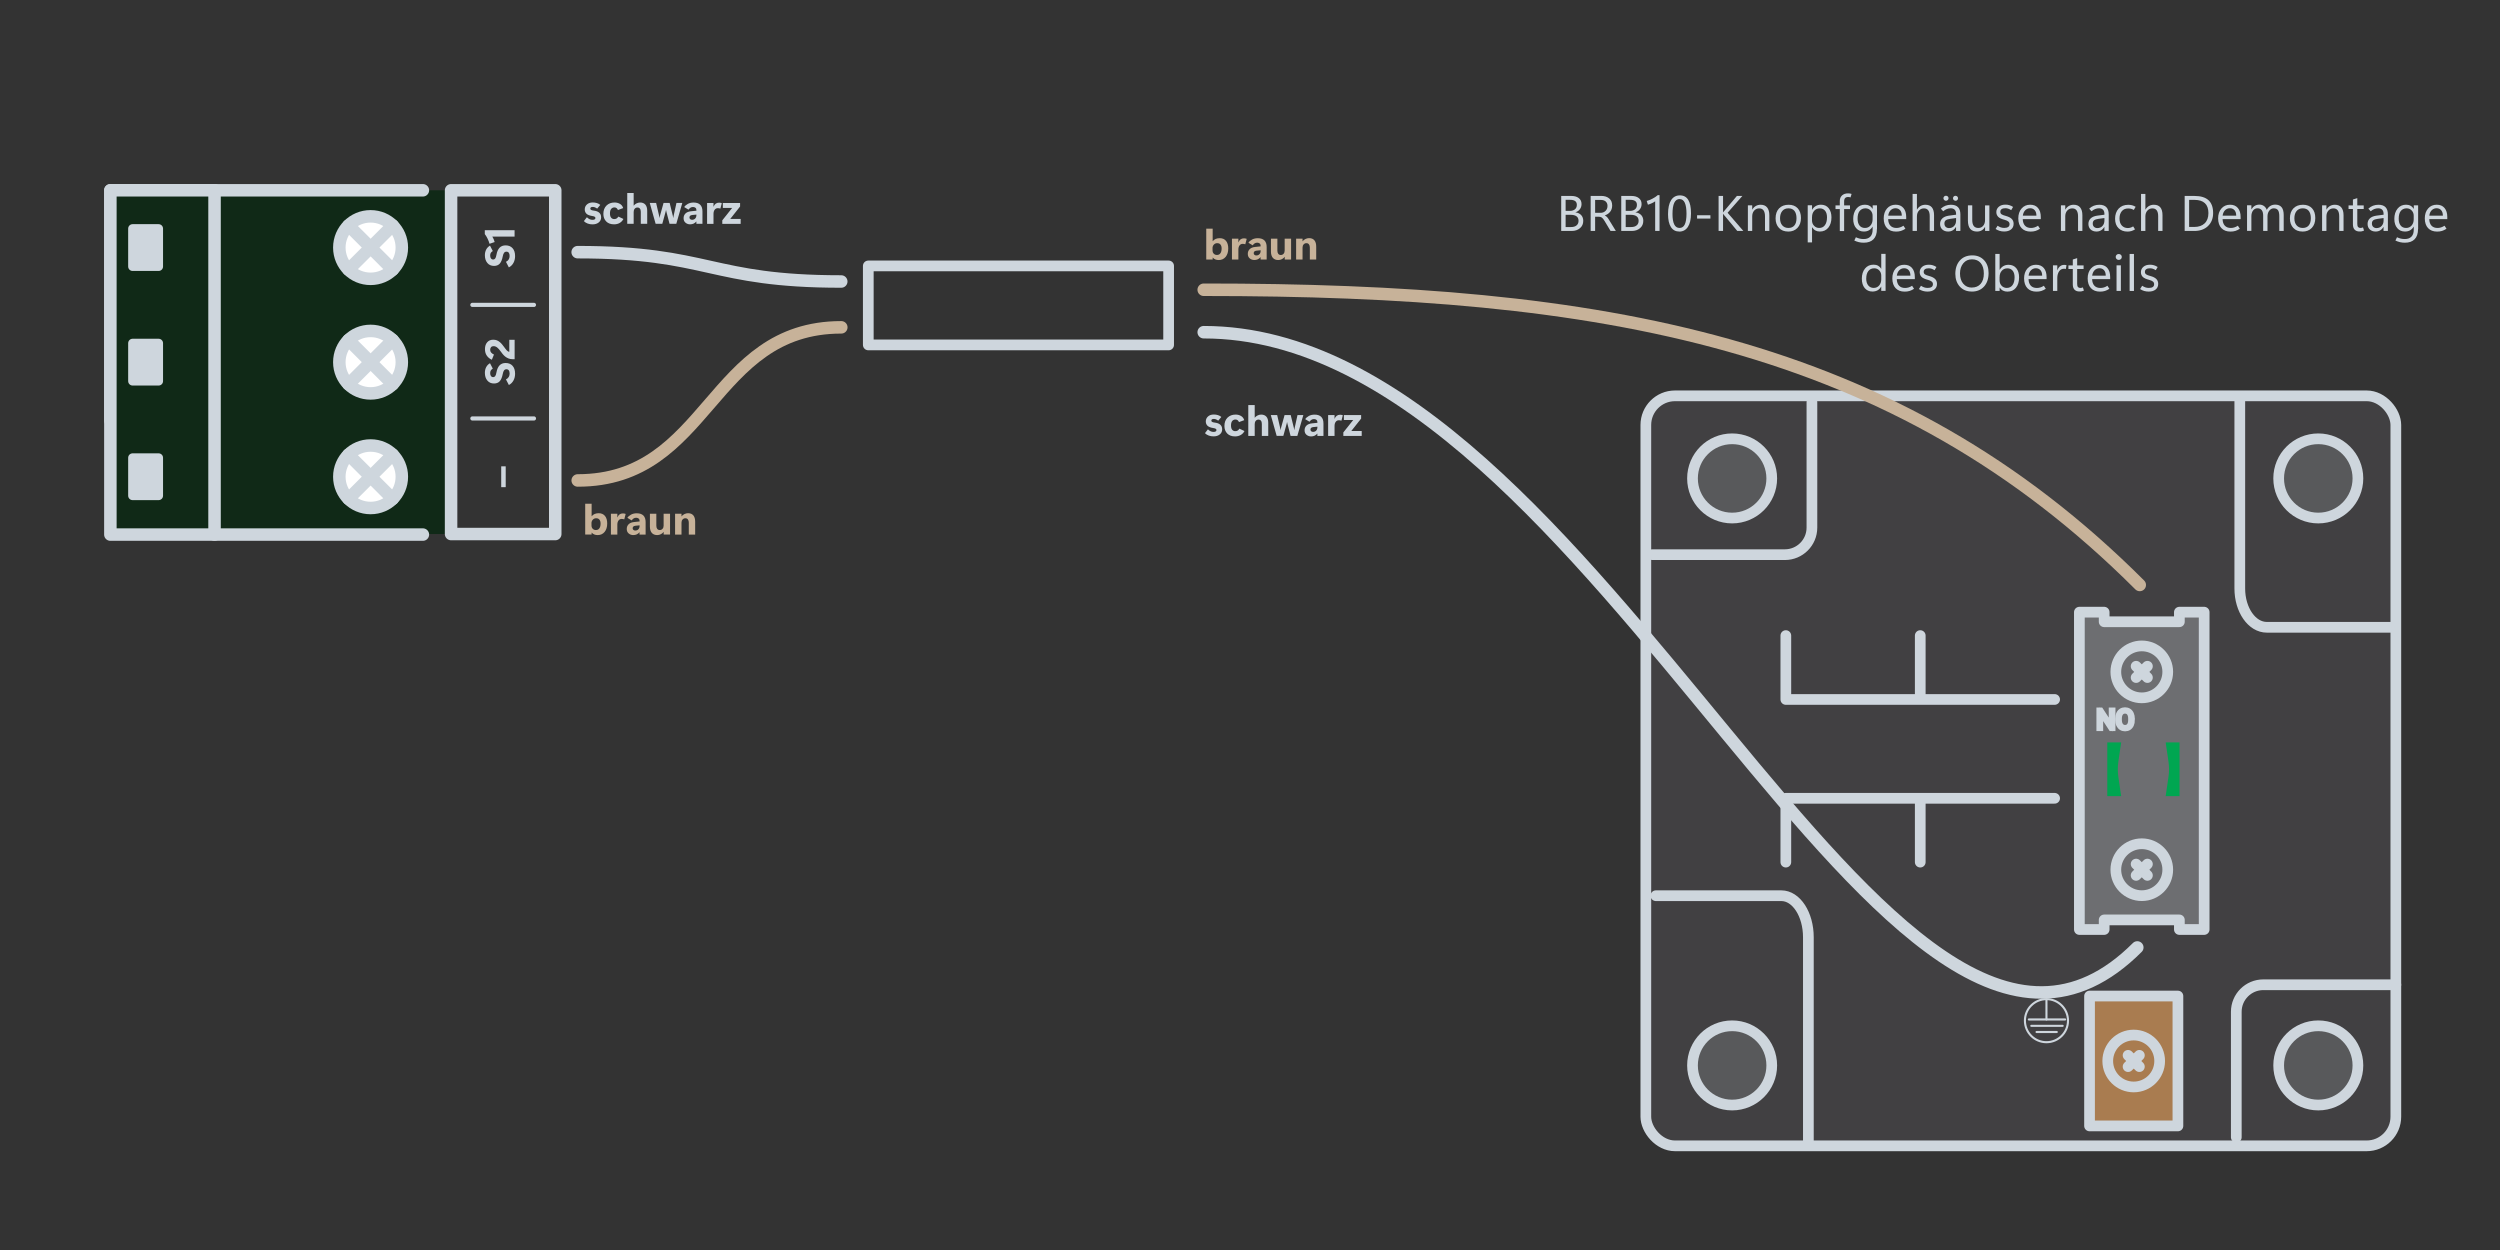 <?xml version="1.0" encoding="UTF-8"?><svg xmlns="http://www.w3.org/2000/svg" viewBox="0 0 600 300"><rect x="0" y="0" width="600" height="300" fill="#333333" stroke="none"/><g id="a"><rect x="208.39" y="63.82" width="72.08" height="18.96" fill="none" stroke="#ced6dd" stroke-linecap="round" stroke-linejoin="round" stroke-width="2.57"/><path d="M138.64,60.52c31.63,0,31.63,7.04,63.26,7.04" fill="none" stroke="#ced6dd" stroke-linecap="round" stroke-linejoin="round" stroke-width="3"/><path d="M201.91,78.56c-31.63,0-31.63,36.75-63.26,36.75" fill="none" stroke="#c7b299" stroke-linecap="round" stroke-linejoin="round" stroke-width="3"/><rect x="395" y="95" width="180" height="180" rx="7" ry="7" fill="#414042" stroke="#ced6dd" stroke-linecap="round" stroke-linejoin="round" stroke-width="2.57"/><circle cx="556.39" cy="114.82" r="9.51" fill="#58595b" stroke="#ced6dd" stroke-linecap="round" stroke-linejoin="round" stroke-width="2.57"/><circle cx="415.71" cy="114.82" r="9.51" fill="#58595b" stroke="#ced6dd" stroke-linecap="round" stroke-linejoin="round" stroke-width="2.57"/><circle cx="556.39" cy="255.7" r="9.51" fill="#58595b" stroke="#ced6dd" stroke-linecap="round" stroke-linejoin="round" stroke-width="2.57"/><circle cx="415.71" cy="255.7" r="9.51" fill="#58595b" stroke="#ced6dd" stroke-linecap="round" stroke-linejoin="round" stroke-width="2.57"/><polygon points="529 146.92 529 223.08 523.05 223.08 523.05 220.78 505 220.78 505 223.08 499.05 223.08 499.05 146.92 505 146.92 505 149.22 523.05 149.22 523.05 146.92 529 146.92" fill="#6d6e71" stroke="#ced6dd" stroke-linecap="round" stroke-linejoin="round" stroke-width="2.57"/><path d="M507.21,174.95h-.62l-2.33-3.57v3.57h-.62v-4.64h.62l2.34,3.59v-3.59h.61v4.64Z" fill="#231f20" stroke="#ced6dd" stroke-miterlimit="10"/><path d="M511.87,172.78c0,.45-.08.85-.23,1.19-.15.34-.37.6-.65.78-.28.18-.61.27-.98.27s-.69-.09-.97-.27c-.28-.18-.5-.44-.66-.77-.16-.33-.24-.72-.24-1.16v-.33c0-.45.08-.84.23-1.18s.37-.6.66-.79c.28-.18.61-.27.97-.27s.7.09.98.27.5.44.65.78c.15.34.23.74.23,1.19v.29ZM511.26,172.48c0-.55-.11-.97-.33-1.27s-.53-.44-.93-.44-.69.15-.91.44c-.22.29-.34.7-.34,1.22v.34c0,.53.11.95.34,1.26.22.3.53.46.92.46s.7-.14.92-.43c.22-.29.33-.7.33-1.24v-.34Z" fill="#231f20" stroke="#ced6dd" stroke-miterlimit="10"/><circle cx="514.03" cy="161.25" r="6.23" fill="none" stroke="#ced6dd" stroke-linecap="round" stroke-linejoin="round" stroke-width="2.57"/><line x1="512.67" y1="159.9" x2="515.38" y2="162.61" fill="none" stroke="#ced6dd" stroke-linecap="round" stroke-linejoin="round" stroke-width="2.57"/><line x1="515.38" y1="159.9" x2="512.67" y2="162.61" fill="none" stroke="#ced6dd" stroke-linecap="round" stroke-linejoin="round" stroke-width="2.57"/><circle cx="514.03" cy="208.73" r="6.23" fill="none" stroke="#ced6dd" stroke-linecap="round" stroke-linejoin="round" stroke-width="2.57"/><line x1="512.67" y1="207.38" x2="515.38" y2="210.09" fill="none" stroke="#ced6dd" stroke-linecap="round" stroke-linejoin="round" stroke-width="2.57"/><line x1="515.38" y1="207.38" x2="512.67" y2="210.09" fill="none" stroke="#ced6dd" stroke-linecap="round" stroke-linejoin="round" stroke-width="2.57"/><path d="M509.08,191.07h-3.33v-12.9h3.33l-.68,4.66c-.17,1.19-.17,2.4,0,3.59l.68,4.66Z" fill="#00a651" stroke-width="0"/><path d="M519.76,178.17h3.33v12.9h-3.33l.68-4.66c.17-1.19.17-2.4,0-3.59l-.68-4.66Z" fill="#00a651" stroke-width="0"/><polyline points="493.11 167.87 428.6 167.87 428.6 152.54" fill="none" stroke="#ced6dd" stroke-linecap="round" stroke-linejoin="round" stroke-width="2.57"/><line x1="460.86" y1="167.49" x2="460.86" y2="152.54" fill="none" stroke="#ced6dd" stroke-linecap="round" stroke-linejoin="round" stroke-width="2.57"/><polyline points="493.11 191.59 428.6 191.59 428.6 206.91" fill="none" stroke="#ced6dd" stroke-linecap="round" stroke-linejoin="round" stroke-width="2.57"/><line x1="460.86" y1="191.97" x2="460.86" y2="206.91" fill="none" stroke="#ced6dd" stroke-linecap="round" stroke-linejoin="round" stroke-width="2.57"/><rect x="501.49" y="239.05" width="21.21" height="31.17" fill="#a97c50" stroke="#ced6dd" stroke-linecap="round" stroke-linejoin="round" stroke-width="2.57"/><circle cx="512.09" cy="254.64" r="6.23" fill="rgba(65,64,66,0)" stroke="#ced6dd" stroke-linecap="round" stroke-linejoin="round" stroke-width="2.57"/><line x1="510.74" y1="253.28" x2="513.45" y2="255.99" fill="#414042" stroke="#ced6dd" stroke-linecap="round" stroke-linejoin="round" stroke-width="2.57"/><line x1="513.45" y1="253.28" x2="510.74" y2="255.99" fill="#414042" stroke="#ced6dd" stroke-linecap="round" stroke-linejoin="round" stroke-width="2.57"/><line x1="491.15" y1="240.02" x2="491.15" y2="244.67" fill="none" stroke="#ced6dd" stroke-linecap="round" stroke-miterlimit="10" stroke-width=".5"/><line x1="486.92" y1="244.67" x2="495.63" y2="244.67" fill="none" stroke="#ced6dd" stroke-linecap="round" stroke-miterlimit="10" stroke-width=".5"/><line x1="487.51" y1="246.2" x2="495.04" y2="246.2" fill="none" stroke="#ced6dd" stroke-linecap="round" stroke-miterlimit="10" stroke-width=".5"/><line x1="488.77" y1="247.68" x2="493.63" y2="247.68" fill="none" stroke="#ced6dd" stroke-linecap="round" stroke-miterlimit="10" stroke-width=".5"/><circle cx="491.15" cy="244.96" r="5.17" fill="none" stroke="#ced6dd" stroke-miterlimit="10" stroke-width=".5"/><path d="M434.86,96.52v30.11c0,3.59-2.91,6.49-6.49,6.49h-31.8" fill="none" stroke="#ced6dd" stroke-linecap="round" stroke-linejoin="round" stroke-width="2.57"/><path d="M536.71,272.94v-30.11c0-3.59,2.91-6.49,6.49-6.49h31.8" fill="none" stroke="#ced6dd" stroke-linecap="round" stroke-linejoin="round" stroke-width="2.57"/><path d="M574.15,150.55h-30.11c-3.59,0-6.49-4.17-6.49-9.31v-45.57" fill="none" stroke="#ced6dd" stroke-linecap="round" stroke-linejoin="round" stroke-width="2.57"/><path d="M397.41,214.97h30.11c3.59,0,6.49,4.47,6.49,9.98v48.84" fill="none" stroke="#ced6dd" stroke-linecap="round" stroke-linejoin="round" stroke-width="2.57"/><path d="M288.89,79.73c95.24,0,164.33,207.39,224.06,147.66" fill="none" stroke="#ced6dd" stroke-linecap="round" stroke-linejoin="round" stroke-width="3"/><path d="M288.89,69.54c95.24,0,165.76,11.96,224.65,70.85" fill="none" stroke="#c7b299" stroke-linecap="round" stroke-linejoin="round" stroke-width="3"/><polyline points="108.26 128.17 63.04 128.17 63.04 45.67 108.26 45.67" fill="#102917" stroke-width="0"/><path d="M122.12,64.17l-.69-1.33c.3-.15.53-.35.67-.59.14-.24.21-.51.21-.8,0-.35-.07-.62-.2-.79-.13-.17-.32-.26-.56-.26s-.44.09-.58.28c-.14.19-.25.48-.32.89-.15.78-.39,1.34-.72,1.71-.33.36-.79.54-1.37.54-.66,0-1.2-.23-1.59-.7-.4-.47-.6-1.09-.6-1.86,0-.52.11-.98.32-1.38.21-.39.51-.7.91-.93l.67,1.3c-.22.13-.38.28-.48.44-.1.17-.15.38-.15.64,0,.31.07.54.2.71.13.17.3.25.5.25s.37-.08.5-.24c.13-.16.23-.47.31-.91.13-.74.38-1.3.74-1.68.36-.38.85-.57,1.46-.57.7,0,1.25.22,1.66.67.41.45.61,1.08.61,1.91,0,.6-.13,1.14-.39,1.62-.26.48-.63.84-1.1,1.08Z" fill="#ced6dd" stroke-width="0"/><path d="M123.5,55.25v1.54h-5.34c.12.18.22.38.31.59.08.22.17.45.25.71l-1.23.42c-.13-.45-.29-.87-.49-1.27-.2-.4-.41-.75-.65-1.06v-.93h7.16Z" fill="#ced6dd" stroke-width="0"/><path d="M122.12,92.39l-.69-1.33c.3-.15.53-.35.67-.59.14-.24.21-.51.21-.8,0-.36-.07-.62-.2-.79-.13-.17-.32-.26-.56-.26s-.44.09-.58.28c-.14.19-.25.48-.32.89-.15.77-.39,1.34-.72,1.71-.33.36-.79.54-1.37.54-.66,0-1.2-.23-1.59-.7-.4-.47-.6-1.09-.6-1.86,0-.52.11-.98.32-1.38.21-.39.51-.7.91-.93l.67,1.3c-.22.13-.38.28-.48.45-.1.17-.15.38-.15.64,0,.31.07.54.2.71.13.16.3.25.5.25s.37-.08.5-.24c.13-.16.23-.47.31-.91.13-.74.38-1.3.74-1.68.36-.38.85-.57,1.46-.57.7,0,1.25.22,1.66.67.41.45.61,1.08.61,1.91,0,.6-.13,1.14-.39,1.62-.26.48-.63.84-1.1,1.08Z" fill="#ced6dd" stroke-width="0"/><path d="M123.5,86.2h-.53c-.36,0-.68-.06-.96-.18-.28-.12-.54-.27-.77-.45-.22-.18-.42-.38-.6-.6-.17-.22-.33-.42-.47-.62-.15-.21-.29-.38-.42-.54-.13-.15-.27-.28-.4-.39-.13-.11-.27-.19-.41-.25-.14-.06-.31-.09-.5-.09-.25,0-.45.08-.59.24-.14.16-.21.38-.21.65,0,.25.08.46.24.65.16.19.39.35.67.48l-.51,1.24c-.51-.23-.92-.56-1.21-.99-.3-.43-.44-.95-.44-1.57,0-.69.18-1.23.54-1.64.36-.41.84-.61,1.45-.61.32,0,.61.05.86.15.25.1.48.23.68.4.21.16.4.35.57.56.18.21.35.43.51.66.11.15.22.29.32.43s.21.26.31.37c.11.11.21.19.31.25.1.05.2.08.29.08v-2.88h1.28v4.66Z" fill="#ced6dd" stroke-width="0"/><path d="M121.37,111.92v5h-1.08v-5h1.08Z" fill="#ced6dd" stroke-width="0"/><rect x="108.26" y="45.67" width="25" height="82.5" fill="none" stroke="#ced6dd" stroke-linecap="round" stroke-linejoin="round" stroke-width="3"/><polyline points="51.49 100.93 26.49 100.93 26.49 45.67 51.49 45.67" fill="#102917" stroke="#ced6dd" stroke-linecap="round" stroke-linejoin="round" stroke-width="3"/><polyline points="51.49 128.3 26.49 128.3 26.49 45.67 51.49 45.67" fill="#102917" stroke="#ced6dd" stroke-linecap="round" stroke-linejoin="round" stroke-width="3"/><line x1="113.37" y1="100.43" x2="128.15" y2="100.43" fill="none" stroke="#ced6dd" stroke-linecap="round" stroke-linejoin="round"/><line x1="113.37" y1="128.17" x2="128.15" y2="128.17" fill="none" stroke="#ced6dd" stroke-linecap="round" stroke-linejoin="round"/><line x1="113.37" y1="73.17" x2="128.15" y2="73.17" fill="none" stroke="#ced6dd" stroke-linecap="round" stroke-linejoin="round"/><rect x="31.82" y="54.86" width="6.25" height="9.11" fill="#ced6dd" stroke="#ced6dd" stroke-linecap="round" stroke-linejoin="round" stroke-width="2.12"/><rect x="31.82" y="82.36" width="6.25" height="9.11" fill="#ced6dd" stroke="#ced6dd" stroke-linecap="round" stroke-linejoin="round" stroke-width="2.12"/><rect x="31.82" y="109.86" width="6.25" height="9.11" fill="#ced6dd" stroke="#ced6dd" stroke-linecap="round" stroke-linejoin="round" stroke-width="2.12"/><polyline points="101.49 128.3 51.49 128.3 51.49 45.67 101.49 45.67" fill="#102917" stroke="#ced6dd" stroke-linecap="round" stroke-linejoin="round" stroke-width="3"/><circle cx="88.94" cy="59.42" r="7.5" fill="#fff" stroke="#ced6dd" stroke-linecap="round" stroke-linejoin="round" stroke-width="3"/><line x1="94.25" y1="54.11" x2="83.64" y2="64.72" fill="#fff" stroke="#ced6dd" stroke-linecap="round" stroke-linejoin="round" stroke-width="3"/><line x1="83.64" y1="54.11" x2="94.25" y2="64.72" fill="#fff" stroke="#ced6dd" stroke-linecap="round" stroke-linejoin="round" stroke-width="3"/><circle cx="88.94" cy="86.92" r="7.5" fill="#fff" stroke="#ced6dd" stroke-linecap="round" stroke-linejoin="round" stroke-width="3"/><line x1="94.25" y1="81.61" x2="83.64" y2="92.22" fill="#fff" stroke="#ced6dd" stroke-linecap="round" stroke-linejoin="round" stroke-width="3"/><line x1="83.64" y1="81.61" x2="94.25" y2="92.22" fill="#fff" stroke="#ced6dd" stroke-linecap="round" stroke-linejoin="round" stroke-width="3"/><circle cx="88.94" cy="114.42" r="7.5" fill="#fff" stroke="#ced6dd" stroke-linecap="round" stroke-linejoin="round" stroke-width="3"/><line x1="94.25" y1="109.11" x2="83.64" y2="119.72" fill="#fff" stroke="#ced6dd" stroke-linecap="round" stroke-linejoin="round" stroke-width="3"/><line x1="83.64" y1="109.11" x2="94.25" y2="119.72" fill="#fff" stroke="#ced6dd" stroke-linecap="round" stroke-linejoin="round" stroke-width="3"/></g><g id="b"><path d="M374.69,55.43v-8.4h2.46c.75,0,1.33.17,1.77.52s.65.82.65,1.42c0,.47-.13.88-.39,1.23s-.61.6-1.07.75v.02c.57.07,1.02.28,1.36.64s.51.83.51,1.4c0,.72-.26,1.31-.78,1.75s-1.18.67-1.98.67h-2.52ZM375.75,47.96v2.65h1c.52,0,.94-.13,1.24-.38s.45-.61.45-1.06c0-.41-.13-.71-.4-.91s-.66-.3-1.19-.3h-1.1ZM375.75,51.55v2.94h1.31c.57,0,1-.13,1.32-.4s.47-.63.47-1.1-.16-.84-.49-1.08-.82-.36-1.47-.36h-1.12Z" fill="#ced6dd" stroke-width="0"/><path d="M387.8,55.43h-1.27l-1.41-2.36c-.26-.43-.48-.72-.67-.85s-.42-.2-.69-.2h-.93v3.4h-1.07v-8.4h2.55c.76,0,1.38.19,1.87.58s.74.96.74,1.72c0,.59-.16,1.09-.47,1.49s-.74.7-1.28.88v.02c.18.1.35.22.49.36s.29.33.43.57l1.71,2.78ZM382.83,47.97v3.11h1.29c.48,0,.88-.15,1.2-.46s.48-.71.48-1.2c0-.44-.14-.79-.42-1.05s-.69-.39-1.23-.39h-1.31Z" fill="#ced6dd" stroke-width="0"/><path d="M389.1,55.43v-8.4h2.46c.75,0,1.33.17,1.77.52s.65.82.65,1.42c0,.47-.13.88-.39,1.23s-.61.6-1.07.75v.02c.57.07,1.02.28,1.36.64s.51.83.51,1.4c0,.72-.26,1.31-.78,1.75s-1.18.67-1.98.67h-2.52ZM390.17,47.96v2.65h1c.52,0,.94-.13,1.24-.38s.45-.61.45-1.06c0-.41-.13-.71-.4-.91s-.66-.3-1.19-.3h-1.1ZM390.17,51.55v2.94h1.31c.57,0,1-.13,1.32-.4s.47-.63.47-1.1-.16-.84-.49-1.08-.82-.36-1.47-.36h-1.12Z" fill="#ced6dd" stroke-width="0"/><path d="M398.28,55.43h-1.04v-7.12c-.15.13-.41.28-.77.45s-.68.29-.97.37l-.29-.9c.46-.12.94-.31,1.44-.58s.9-.53,1.2-.81h.44v8.59Z" fill="#ced6dd" stroke-width="0"/><path d="M403.01,55.57c-.86,0-1.53-.36-1.99-1.08s-.69-1.75-.69-3.09c0-1.46.24-2.58.73-3.35s1.19-1.16,2.11-1.16,1.57.36,2.01,1.08.66,1.79.66,3.23-.25,2.5-.74,3.25-1.19,1.13-2.08,1.13ZM403.13,47.76c-.58,0-1.01.3-1.3.9s-.43,1.5-.43,2.7c0,1.11.14,1.95.42,2.51s.71.84,1.27.84.99-.28,1.26-.85.41-1.42.41-2.56-.14-2.06-.41-2.64-.68-.88-1.23-.88Z" fill="#ced6dd" stroke-width="0"/><path d="M407.3,52.46v-.8h3.2v.8h-3.2Z" fill="#ced6dd" stroke-width="0"/><path d="M418.41,55.43h-1.46l-3.18-3.82c-.05-.07-.1-.13-.14-.18s-.07-.09-.08-.13h-.02v4.13h-1.07v-8.4h1.07v3.94h.02s.06-.09.1-.14.08-.11.13-.16l3.07-3.64h1.31l-3.54,4.03,3.79,4.38Z" fill="#ced6dd" stroke-width="0"/><path d="M424.64,55.43h-1.04v-3.5c0-.64-.12-1.12-.35-1.44s-.58-.48-1.05-.48-.88.18-1.2.54-.47.82-.47,1.37v3.51h-1.04v-6.15h1.04v1.02h.02c.23-.39.51-.68.85-.87s.72-.29,1.17-.29c.67,0,1.19.22,1.54.65s.53,1.06.53,1.88v3.76Z" fill="#ced6dd" stroke-width="0"/><path d="M429.15,55.57c-.92,0-1.65-.29-2.19-.86s-.82-1.34-.82-2.29c0-1.03.28-1.83.84-2.41s1.33-.87,2.3-.87c.92,0,1.64.28,2.17.85s.78,1.35.78,2.34-.28,1.78-.84,2.37-1.31.88-2.24.88ZM429.22,54.71c.62,0,1.1-.2,1.44-.61s.5-.99.5-1.74-.17-1.34-.5-1.75-.81-.61-1.44-.61-1.11.21-1.47.64-.54,1.01-.54,1.75.18,1.29.54,1.7.85.62,1.47.62Z" fill="#ced6dd" stroke-width="0"/><path d="M434.91,54.54h-.02v3.64h-1.04v-8.91h1.04v1.07h.02c.24-.41.54-.71.9-.91s.76-.3,1.22-.3c.79,0,1.41.28,1.85.83s.67,1.29.67,2.21c0,1.03-.25,1.85-.75,2.47s-1.18.93-2.05.93c-.4,0-.75-.09-1.06-.26s-.57-.43-.78-.77ZM434.88,52.07v.82c0,.51.16.94.49,1.29s.74.53,1.24.53c.58,0,1.04-.22,1.37-.67s.5-1.07.5-1.88c0-.68-.15-1.2-.46-1.58s-.73-.57-1.26-.57c-.57,0-1.02.2-1.36.59s-.51.89-.51,1.48Z" fill="#ced6dd" stroke-width="0"/><path d="M444.13,47.38c-.11-.04-.21-.07-.3-.08s-.18-.02-.28-.02c-.32,0-.57.09-.72.26s-.24.42-.24.76v1h1.41v.87h-1.41v5.28h-1.04v-5.28h-1.03v-.87h1.03v-1.05c0-.57.18-1.02.54-1.35s.84-.49,1.46-.49c.16,0,.3.01.43.03s.26.06.4.1l-.25.84Z" fill="#ced6dd" stroke-width="0"/><path d="M450.46,54.98c0,1.08-.28,1.9-.83,2.45s-1.33.82-2.32.82c-.43,0-.82-.04-1.18-.13s-.73-.21-1.1-.39l.38-.79c.32.15.63.26.93.33s.62.1.97.1c.66,0,1.18-.19,1.56-.57s.56-.94.56-1.69v-.71h-.02c-.23.39-.52.68-.87.88s-.76.29-1.22.29c-.77,0-1.38-.27-1.85-.82s-.7-1.28-.7-2.21c0-1.01.26-1.83.77-2.46s1.19-.95,2.04-.95c.41,0,.77.08,1.08.25s.56.41.76.74h.02v-.84h1.04v5.7ZM449.42,52.64v-.88c0-.48-.16-.9-.48-1.24s-.73-.52-1.21-.52c-.59,0-1.06.21-1.4.62s-.51,1.03-.51,1.86c0,.71.16,1.26.47,1.65s.75.58,1.3.58.98-.19,1.32-.58.51-.88.51-1.48Z" fill="#ced6dd" stroke-width="0"/><path d="M457.48,52.59h-4.32c.02.68.2,1.2.54,1.57s.83.55,1.45.55c.27,0,.55-.04.83-.13s.57-.22.85-.41l.47.73c-.36.23-.71.41-1.07.52s-.75.16-1.18.16c-.93,0-1.65-.28-2.17-.83s-.78-1.33-.79-2.32c0-.99.26-1.78.79-2.39s1.22-.91,2.06-.91,1.43.26,1.88.78.67,1.25.67,2.18v.5ZM456.43,51.77c0-.57-.14-1.01-.41-1.32s-.64-.47-1.1-.47-.85.16-1.17.48-.51.76-.58,1.3h3.26Z" fill="#ced6dd" stroke-width="0"/><path d="M464.17,55.43h-1.04v-3.54c0-.63-.12-1.1-.35-1.41s-.58-.47-1.05-.47-.86.18-1.19.54-.48.83-.48,1.4v3.48h-1.04v-8.88h1.04v3.75h.02c.23-.39.52-.68.86-.87s.72-.29,1.15-.29c.7,0,1.22.21,1.56.63s.52,1.04.52,1.88v3.79Z" fill="#ced6dd" stroke-width="0"/><path d="M470.49,55.43h-1.04v-.97h-.02c-.21.37-.47.64-.79.83s-.68.28-1.09.28c-.58,0-1.04-.17-1.4-.5s-.53-.78-.53-1.33.18-.97.54-1.32.88-.56,1.55-.66l1.75-.23v-.14c0-.5-.12-.85-.35-1.07s-.55-.33-.95-.33c-.32,0-.62.06-.93.18s-.59.3-.86.54l-.57-.63c.35-.32.72-.56,1.12-.71s.83-.23,1.3-.23c.75,0,1.32.19,1.7.58s.57.97.57,1.74v3.97ZM467.04,48.18c-.18,0-.32-.06-.44-.18s-.18-.26-.18-.42c0-.17.06-.31.18-.43s.26-.17.43-.17.32.06.44.17.18.25.18.42-.06.31-.18.43-.26.18-.42.18ZM469.46,52.92v-.59l-1.46.2c-.45.06-.79.18-1.01.34s-.33.42-.33.77.1.62.31.81.47.29.78.29c.52,0,.93-.17,1.24-.51s.47-.78.47-1.3ZM469.33,48.18c-.17,0-.31-.06-.43-.17s-.18-.26-.18-.43.06-.31.17-.42.26-.17.42-.17.32.06.44.17.18.25.18.42-.06.31-.17.43-.26.18-.43.18Z" fill="#ced6dd" stroke-width="0"/><path d="M477.46,55.43h-1.04v-.98h-.02c-.21.38-.47.66-.79.84s-.69.28-1.12.28c-.73,0-1.28-.22-1.64-.65s-.55-1.09-.55-1.97v-3.67h1.04v3.52c0,.64.12,1.11.36,1.43s.61.48,1.1.48.86-.17,1.16-.52.45-.8.45-1.37v-3.53h1.04v6.15Z" fill="#ced6dd" stroke-width="0"/><path d="M478.93,54.97l.49-.79c.26.17.51.3.77.39s.53.13.84.13c.41,0,.72-.08.94-.23s.32-.38.32-.68c0-.25-.09-.46-.28-.62s-.49-.3-.89-.41c-.76-.19-1.29-.44-1.57-.74s-.43-.67-.43-1.12c0-.52.2-.94.59-1.28s.93-.51,1.61-.51c.33,0,.64.04.93.13s.59.22.89.42l-.45.77c-.27-.17-.52-.29-.74-.36s-.44-.1-.67-.1c-.39,0-.68.07-.89.22s-.31.35-.31.63.1.47.3.61.54.27,1.01.39c.63.17,1.1.4,1.41.7s.47.7.47,1.19c0,.57-.2,1.02-.61,1.35s-.96.5-1.67.5c-.38,0-.75-.05-1.09-.16s-.67-.25-.96-.45Z" fill="#ced6dd" stroke-width="0"/><path d="M489.78,52.59h-4.32c.02.68.2,1.2.54,1.57s.83.55,1.45.55c.27,0,.55-.04.83-.13s.57-.22.85-.41l.47.73c-.36.23-.71.41-1.07.52s-.75.16-1.18.16c-.93,0-1.65-.28-2.17-.83s-.78-1.33-.79-2.32c0-.99.26-1.78.79-2.39s1.22-.91,2.06-.91,1.43.26,1.88.78.67,1.25.67,2.18v.5ZM488.74,51.77c0-.57-.14-1.01-.41-1.32s-.64-.47-1.1-.47-.85.16-1.17.48-.51.76-.58,1.3h3.26Z" fill="#ced6dd" stroke-width="0"/><path d="M499.77,55.43h-1.04v-3.5c0-.64-.12-1.12-.35-1.44s-.58-.48-1.05-.48-.88.18-1.2.54-.47.82-.47,1.37v3.51h-1.04v-6.15h1.04v1.02h.02c.23-.39.51-.68.85-.87s.72-.29,1.17-.29c.67,0,1.19.22,1.54.65s.53,1.06.53,1.88v3.76Z" fill="#ced6dd" stroke-width="0"/><path d="M506.09,55.43h-1.04v-.97h-.02c-.21.37-.47.64-.79.83s-.68.28-1.09.28c-.58,0-1.04-.17-1.4-.5s-.53-.78-.53-1.33.18-.97.54-1.32.88-.56,1.55-.66l1.75-.23v-.14c0-.5-.12-.85-.35-1.07s-.55-.33-.95-.33c-.32,0-.62.06-.93.18s-.59.3-.86.54l-.57-.63c.35-.32.72-.56,1.12-.71s.83-.23,1.3-.23c.75,0,1.32.19,1.7.58s.57.97.57,1.74v3.97ZM505.06,52.92v-.59l-1.46.2c-.45.06-.79.18-1.01.34s-.33.42-.33.77.1.62.31.81.47.29.78.29c.52,0,.93-.17,1.24-.51s.47-.78.47-1.3Z" fill="#ced6dd" stroke-width="0"/><path d="M512.42,55.04c-.29.19-.59.32-.88.41s-.61.13-.94.13c-.88,0-1.6-.27-2.15-.81s-.83-1.3-.83-2.27.28-1.82.85-2.43,1.34-.92,2.32-.92c.32,0,.62.04.9.11s.57.2.86.37l-.44.76c-.22-.13-.44-.23-.66-.28s-.45-.08-.69-.08c-.67,0-1.18.22-1.54.67s-.54,1.01-.54,1.71c0,.75.19,1.32.56,1.72s.85.6,1.44.6c.2,0,.41-.03.62-.09s.43-.16.66-.31l.46.74Z" fill="#ced6dd" stroke-width="0"/><path d="M519,55.43h-1.04v-3.54c0-.63-.12-1.1-.35-1.41s-.58-.47-1.05-.47-.86.18-1.19.54-.48.83-.48,1.4v3.48h-1.04v-8.88h1.04v3.75h.02c.23-.39.52-.68.86-.87s.72-.29,1.15-.29c.7,0,1.22.21,1.56.63s.52,1.04.52,1.88v3.79Z" fill="#ced6dd" stroke-width="0"/><path d="M524.32,55.43v-8.4h2.38c1.48,0,2.6.34,3.34,1.02s1.11,1.71,1.11,3.07c0,1.3-.41,2.34-1.23,3.13s-1.92,1.18-3.3,1.18h-2.3ZM525.39,47.97v6.5h1.22c1.07,0,1.91-.29,2.51-.87s.9-1.4.9-2.46-.28-1.84-.84-2.37-1.4-.8-2.52-.8h-1.28Z" fill="#ced6dd" stroke-width="0"/><path d="M537.74,52.59h-4.32c.02.68.2,1.2.54,1.57s.83.55,1.45.55c.27,0,.55-.04.83-.13s.57-.22.85-.41l.47.73c-.36.23-.71.41-1.07.52s-.75.16-1.18.16c-.93,0-1.65-.28-2.17-.83s-.78-1.33-.79-2.32c0-.99.26-1.78.79-2.39s1.22-.91,2.06-.91,1.43.26,1.88.78.67,1.25.67,2.18v.5ZM536.69,51.77c0-.57-.14-1.01-.41-1.32s-.64-.47-1.1-.47-.85.16-1.17.48-.51.76-.58,1.3h3.26Z" fill="#ced6dd" stroke-width="0"/><path d="M548.08,55.43h-1.05v-3.53c0-.67-.1-1.15-.31-1.45s-.55-.45-1.04-.45c-.41,0-.76.19-1.05.56s-.43.83-.43,1.36v3.5h-1.04v-3.64c0-.59-.11-1.04-.34-1.34s-.57-.45-1.03-.45c-.43,0-.78.18-1.05.53s-.41.82-.41,1.39v3.5h-1.04v-6.15h1.04v.97h.02c.22-.37.49-.65.81-.84s.69-.28,1.11-.28.79.12,1.1.35.53.54.65.92c.23-.42.51-.74.85-.95s.74-.32,1.19-.32c.68,0,1.18.21,1.52.62s.51,1.04.51,1.88v3.79Z" fill="#ced6dd" stroke-width="0"/><path d="M552.59,55.57c-.92,0-1.65-.29-2.19-.86s-.82-1.34-.82-2.29c0-1.03.28-1.83.84-2.41s1.33-.87,2.3-.87c.92,0,1.64.28,2.17.85s.78,1.35.78,2.34-.28,1.78-.84,2.37-1.31.88-2.24.88ZM552.66,54.71c.62,0,1.1-.2,1.44-.61s.5-.99.5-1.74-.17-1.34-.5-1.75-.81-.61-1.44-.61-1.11.21-1.47.64-.54,1.01-.54,1.75.18,1.29.54,1.7.85.62,1.47.62Z" fill="#ced6dd" stroke-width="0"/><path d="M562.45,55.43h-1.04v-3.5c0-.64-.12-1.12-.35-1.44s-.58-.48-1.05-.48-.88.18-1.2.54-.47.82-.47,1.37v3.51h-1.04v-6.15h1.04v1.02h.02c.23-.39.51-.68.85-.87s.72-.29,1.17-.29c.67,0,1.19.22,1.54.65s.53,1.06.53,1.88v3.76Z" fill="#ced6dd" stroke-width="0"/><path d="M567.36,55.35c-.17.07-.33.12-.5.16s-.35.05-.56.05c-.5,0-.9-.14-1.18-.43s-.42-.72-.42-1.28v-3.69h-1.05v-.87h1.05v-1.41l1.05-.33v1.74h1.54v.87h-1.54v3.57c0,.35.06.6.19.75s.31.23.56.23c.12,0,.23-.01.34-.04s.2-.06.28-.1l.25.79Z" fill="#ced6dd" stroke-width="0"/><path d="M573.09,55.43h-1.04v-.97h-.02c-.21.37-.47.64-.79.83s-.68.28-1.09.28c-.58,0-1.04-.17-1.4-.5s-.53-.78-.53-1.33.18-.97.54-1.32.88-.56,1.55-.66l1.75-.23v-.14c0-.5-.12-.85-.35-1.07s-.55-.33-.95-.33c-.32,0-.62.06-.93.18s-.59.3-.86.54l-.57-.63c.35-.32.72-.56,1.12-.71s.83-.23,1.3-.23c.75,0,1.32.19,1.7.58s.57.97.57,1.74v3.97ZM572.06,52.92v-.59l-1.46.2c-.45.06-.79.18-1.01.34s-.33.42-.33.77.1.62.31.81.47.29.78.29c.52,0,.93-.17,1.24-.51s.47-.78.47-1.3Z" fill="#ced6dd" stroke-width="0"/><path d="M580.33,54.98c0,1.08-.28,1.9-.83,2.45s-1.33.82-2.32.82c-.43,0-.82-.04-1.18-.13s-.73-.21-1.1-.39l.38-.79c.32.15.63.26.93.33s.62.1.97.1c.66,0,1.18-.19,1.56-.57s.56-.94.56-1.69v-.71h-.02c-.23.39-.52.68-.87.88s-.76.29-1.22.29c-.77,0-1.38-.27-1.85-.82s-.7-1.28-.7-2.21c0-1.01.26-1.83.77-2.46s1.19-.95,2.04-.95c.41,0,.77.08,1.08.25s.56.41.76.74h.02v-.84h1.04v5.7ZM579.29,52.64v-.88c0-.48-.16-.9-.48-1.24s-.73-.52-1.21-.52c-.59,0-1.06.21-1.4.62s-.51,1.03-.51,1.86c0,.71.16,1.26.47,1.65s.75.58,1.3.58.98-.19,1.32-.58.51-.88.51-1.48Z" fill="#ced6dd" stroke-width="0"/><path d="M587.34,52.59h-4.32c.02.68.2,1.2.54,1.57s.83.55,1.45.55c.27,0,.55-.04.83-.13s.57-.22.85-.41l.47.73c-.36.23-.71.41-1.07.52s-.75.16-1.18.16c-.93,0-1.65-.28-2.17-.83s-.78-1.33-.79-2.32c0-.99.26-1.78.79-2.39s1.22-.91,2.06-.91,1.43.26,1.88.78.67,1.25.67,2.18v.5ZM586.29,51.77c0-.57-.14-1.01-.41-1.32s-.64-.47-1.1-.47-.85.16-1.17.48-.51.76-.58,1.3h3.26Z" fill="#ced6dd" stroke-width="0"/><path d="M451.47,68.8c-.23.39-.51.69-.86.88s-.76.29-1.23.29c-.77,0-1.39-.28-1.85-.83s-.69-1.3-.69-2.25c0-1.02.26-1.83.77-2.45s1.19-.92,2.04-.92c.42,0,.79.08,1.09.25s.55.41.74.74h.02v-3.58h1.04v8.88h-1.04v-1.03h-.02ZM447.89,66.84c0,.7.16,1.26.49,1.66s.76.6,1.3.6.99-.2,1.32-.59.5-.88.5-1.48v-.88c0-.49-.16-.91-.48-1.25s-.73-.51-1.22-.51c-.59,0-1.05.22-1.39.65s-.51,1.03-.51,1.79Z" fill="#ced6dd" stroke-width="0"/><path d="M459.55,66.99h-4.32c.02.68.2,1.2.54,1.57s.83.55,1.45.55c.27,0,.55-.04.83-.12s.57-.22.85-.41l.47.73c-.36.23-.71.41-1.07.52s-.75.16-1.18.16c-.93,0-1.65-.28-2.17-.83s-.78-1.33-.79-2.32c0-.99.26-1.78.79-2.39s1.22-.91,2.06-.91,1.43.26,1.88.78.67,1.25.67,2.18v.5ZM458.5,66.17c0-.57-.14-1.01-.41-1.32s-.64-.47-1.1-.47-.85.16-1.17.48-.51.76-.58,1.3h3.26Z" fill="#ced6dd" stroke-width="0"/><path d="M460.54,69.37l.49-.79c.26.17.51.3.77.39s.53.13.84.13c.41,0,.72-.07.94-.22s.32-.38.32-.68c0-.25-.09-.46-.28-.62s-.49-.3-.89-.41c-.76-.19-1.29-.44-1.57-.73s-.43-.67-.43-1.12c0-.52.2-.94.59-1.28s.93-.51,1.61-.51c.33,0,.64.04.93.13s.59.22.89.42l-.45.77c-.27-.17-.52-.29-.74-.36s-.44-.1-.67-.1c-.39,0-.68.07-.89.22s-.31.35-.31.63.1.47.3.61.54.27,1.01.39c.63.17,1.1.4,1.41.7s.47.7.47,1.19c0,.57-.2,1.02-.61,1.35s-.96.5-1.67.5c-.38,0-.75-.05-1.09-.15s-.67-.25-.96-.45Z" fill="#ced6dd" stroke-width="0"/><path d="M473.23,69.97c-1.19,0-2.15-.39-2.87-1.18s-1.08-1.81-1.08-3.06c0-1.35.37-2.42,1.1-3.23s1.73-1.21,2.99-1.21c1.16,0,2.1.39,2.82,1.17s1.07,1.8,1.07,3.07c0,1.37-.37,2.45-1.1,3.25s-1.71,1.2-2.93,1.2ZM473.23,69.01c.9,0,1.61-.29,2.12-.88s.77-1.41.77-2.48-.25-1.93-.75-2.52-1.19-.89-2.08-.89-1.56.31-2.09.94-.8,1.44-.8,2.46.26,1.83.78,2.45,1.2.93,2.05.93Z" fill="#ced6dd" stroke-width="0"/><path d="M479.93,69.02h-.02v.81h-1.04v-8.88h1.04v3.81h.02c.24-.41.54-.71.9-.91s.77-.3,1.23-.3c.79,0,1.4.28,1.85.82s.67,1.29.67,2.21c0,1.03-.25,1.86-.75,2.48s-1.18.93-2.05.93c-.41,0-.76-.08-1.07-.24s-.56-.4-.77-.72ZM479.9,66.46v.83c0,.51.16.94.49,1.29s.74.52,1.24.52c.58,0,1.04-.22,1.37-.67s.5-1.07.5-1.88c0-.67-.15-1.2-.46-1.58s-.73-.57-1.26-.57c-.57,0-1.02.2-1.36.59s-.51.88-.51,1.47Z" fill="#ced6dd" stroke-width="0"/><path d="M491.17,66.99h-4.32c.02.68.2,1.2.54,1.57s.83.55,1.45.55c.27,0,.55-.04.83-.12s.57-.22.85-.41l.47.73c-.36.23-.71.41-1.07.52s-.75.16-1.18.16c-.93,0-1.65-.28-2.17-.83s-.78-1.33-.79-2.32c0-.99.26-1.78.79-2.39s1.22-.91,2.06-.91,1.43.26,1.88.78.67,1.25.67,2.18v.5ZM490.12,66.17c0-.57-.14-1.01-.41-1.32s-.64-.47-1.1-.47-.85.16-1.17.48-.51.76-.58,1.3h3.26Z" fill="#ced6dd" stroke-width="0"/><path d="M495.81,64.57c-.08-.02-.15-.04-.22-.05s-.15-.02-.24-.02c-.5,0-.89.21-1.17.63s-.43.95-.43,1.59v3.11h-1.04v-6.15h1.04v1.22h.02c.14-.43.35-.76.64-.99s.62-.34,1-.34c.12,0,.23,0,.31.02s.17.03.24.05l-.16.93Z" fill="#ced6dd" stroke-width="0"/><path d="M500.13,69.75c-.17.07-.33.12-.5.16s-.35.05-.56.05c-.5,0-.9-.14-1.18-.43s-.42-.72-.42-1.28v-3.69h-1.05v-.87h1.05v-1.41l1.05-.33v1.74h1.54v.87h-1.54v3.57c0,.35.06.6.19.75s.31.23.56.23c.12,0,.23-.01.34-.04s.2-.06.28-.1l.25.79Z" fill="#ced6dd" stroke-width="0"/><path d="M506.43,66.99h-4.32c.02.68.2,1.2.54,1.57s.83.55,1.45.55c.27,0,.55-.04.83-.12s.57-.22.85-.41l.47.73c-.36.23-.71.41-1.07.52s-.75.16-1.18.16c-.93,0-1.65-.28-2.17-.83s-.78-1.33-.79-2.32c0-.99.26-1.78.79-2.39s1.22-.91,2.06-.91,1.43.26,1.88.78.67,1.25.67,2.18v.5ZM505.38,66.17c0-.57-.14-1.01-.41-1.32s-.64-.47-1.1-.47-.85.16-1.17.48-.51.76-.58,1.3h3.26Z" fill="#ced6dd" stroke-width="0"/><path d="M508.5,62.38c-.21,0-.38-.07-.52-.21s-.21-.3-.21-.5.07-.37.21-.51.31-.2.52-.2.38.07.52.2.21.3.21.51-.07.36-.21.5-.31.21-.52.21ZM509.01,69.83h-1.04v-6.15h1.04v6.15Z" fill="#ced6dd" stroke-width="0"/><path d="M511.11,69.83v-8.88h1.04v8.88h-1.04Z" fill="#ced6dd" stroke-width="0"/><path d="M513.63,69.37l.49-.79c.26.17.51.3.77.39s.53.13.84.13c.41,0,.72-.07.94-.22s.32-.38.32-.68c0-.25-.09-.46-.28-.62s-.49-.3-.89-.41c-.76-.19-1.29-.44-1.57-.73s-.43-.67-.43-1.12c0-.52.2-.94.59-1.28s.93-.51,1.61-.51c.33,0,.64.04.93.13s.59.22.89.42l-.45.77c-.27-.17-.52-.29-.74-.36s-.44-.1-.67-.1c-.39,0-.68.07-.89.22s-.31.35-.31.63.1.47.3.61.54.27,1.01.39c.63.17,1.1.4,1.41.7s.47.7.47,1.19c0,.57-.2,1.02-.61,1.35s-.96.5-1.67.5c-.38,0-.75-.05-1.09-.15s-.67-.25-.96-.45Z" fill="#ced6dd" stroke-width="0"/><path d="M140.12,53.08l.73-.94c.25.24.49.4.7.49s.43.13.66.13.4-.04.51-.11c.12-.08.18-.19.18-.34,0-.11-.06-.21-.17-.29s-.3-.13-.55-.17c-.66-.1-1.14-.28-1.42-.55-.28-.27-.42-.62-.42-1.04,0-.47.17-.87.52-1.19.35-.32.82-.48,1.41-.48.35,0,.68.05,1,.15s.58.25.8.44l-.75.89c-.19-.14-.37-.25-.54-.31-.17-.07-.34-.1-.52-.1-.21,0-.35.04-.45.11-.09.07-.14.18-.14.31,0,.11.06.21.18.29s.32.13.62.17c.59.07,1.03.23,1.34.5.3.26.46.63.46,1.12,0,.51-.19.92-.58,1.23-.39.31-.88.46-1.48.46-.41,0-.79-.06-1.15-.19s-.67-.32-.91-.57Z" fill="#ced6dd" stroke-width="0"/><path d="M149.62,52.56c-.22.42-.53.74-.92.96-.39.22-.83.32-1.33.32-.8,0-1.43-.23-1.88-.69-.45-.46-.68-1.06-.68-1.81,0-.85.25-1.52.75-2.01s1.15-.73,1.94-.73c.49,0,.92.12,1.3.34s.63.56.76,1l-1.25.46c-.1-.21-.22-.37-.35-.47-.14-.1-.31-.15-.51-.15-.3,0-.56.12-.76.35-.2.23-.3.6-.3,1.09,0,.47.1.81.29,1.03.19.22.44.33.73.33.22,0,.41-.05.57-.14.15-.1.3-.25.43-.46l1.21.57Z" fill="#ced6dd" stroke-width="0"/><path d="M155.33,53.72h-1.54v-2.88c0-.33-.07-.59-.21-.77-.14-.18-.34-.27-.59-.27-.27,0-.49.1-.66.3-.17.2-.25.46-.25.77v2.85h-1.54v-7.4h1.54v3.03h.02c.16-.22.38-.4.67-.54.29-.14.58-.21.86-.21.53,0,.95.17,1.25.5.3.34.45.84.45,1.51v3.11Z" fill="#ced6dd" stroke-width="0"/><path d="M163.75,48.72l-1.44,5h-1.62l-.74-2.85c-.02-.07-.04-.15-.05-.22-.02-.07-.03-.15-.04-.23h-.03c-.01.08-.03.16-.04.22-.02.07-.03.13-.05.2l-.79,2.87h-1.6l-1.41-5h1.53l.72,3.09c.02.07.03.14.04.22.01.08.02.17.04.26h.03c.02-.1.03-.19.05-.27s.03-.16.05-.23l.85-3.07h1.47l.76,3.09s.02.09.03.17.03.19.05.31h.03c.02-.12.03-.21.04-.28.01-.06.03-.13.04-.21l.68-3.09h1.39Z" fill="#ced6dd" stroke-width="0"/><path d="M168.59,53.72h-1.46v-.56h-.02c-.19.23-.4.4-.65.51-.25.11-.53.17-.84.17-.42,0-.79-.13-1.1-.39-.31-.26-.46-.62-.46-1.08s.15-.82.44-1.12c.3-.3.73-.48,1.31-.54l1.33-.14v-.15c0-.24-.08-.43-.23-.55-.15-.12-.35-.19-.58-.19s-.43.05-.61.16-.33.27-.48.48l-1.03-.62c.18-.29.46-.54.86-.76.39-.22.86-.33,1.4-.33.69,0,1.22.18,1.58.53.36.36.54.89.54,1.6v2.99ZM167.14,51.69v-.19l-1,.1c-.23.03-.4.09-.51.19-.11.1-.16.24-.16.42,0,.16.06.29.18.39s.27.15.44.15c.31,0,.56-.1.75-.3.19-.2.29-.45.29-.76Z" fill="#ced6dd" stroke-width="0"/><path d="M172.91,50.07c-.11-.04-.21-.06-.32-.08-.1-.02-.21-.03-.31-.03-.31,0-.56.12-.75.37-.19.25-.29.58-.29,1v2.39h-1.54v-5h1.54v.89h.02c.12-.33.29-.57.51-.73.22-.16.49-.24.8-.24.12,0,.24,0,.34.03.11.02.22.05.32.09l-.34,1.32Z" fill="#ced6dd" stroke-width="0"/><path d="M177.62,49.56l-2.36,2.98h2.5v1.18h-4.41v-.84l2.37-2.98h-2.24v-1.18h4.14v.84Z" fill="#ced6dd" stroke-width="0"/><path d="M289.17,103.98l.73-.94c.25.24.49.4.7.49s.43.13.66.13.4-.04.51-.12c.12-.08.18-.19.18-.34,0-.11-.06-.21-.17-.29s-.3-.13-.55-.17c-.66-.1-1.14-.28-1.42-.55-.28-.27-.42-.62-.42-1.04,0-.47.17-.87.52-1.19.35-.32.82-.48,1.41-.48.35,0,.68.05,1,.15s.58.25.8.44l-.75.89c-.19-.14-.37-.25-.54-.32-.17-.07-.34-.1-.52-.1-.21,0-.35.04-.45.11-.09.07-.14.18-.14.31,0,.11.06.21.18.29s.32.13.62.17c.59.07,1.03.23,1.34.5.3.26.46.63.46,1.12,0,.51-.19.92-.58,1.23-.39.31-.88.46-1.48.46-.41,0-.79-.06-1.15-.19s-.67-.32-.91-.57Z" fill="#ced6dd" stroke-width="0"/><path d="M298.67,103.46c-.22.42-.53.74-.92.95-.39.22-.83.33-1.33.33-.8,0-1.43-.23-1.88-.69-.45-.46-.68-1.06-.68-1.81,0-.85.25-1.52.75-2.01s1.15-.73,1.94-.73c.49,0,.92.11,1.3.34s.63.56.76,1l-1.25.46c-.1-.21-.22-.37-.35-.47-.14-.1-.31-.15-.51-.15-.3,0-.56.12-.76.35-.2.23-.3.6-.3,1.09,0,.47.1.81.29,1.03.19.22.44.33.73.33.22,0,.41-.05.57-.14.15-.1.3-.25.43-.46l1.21.57Z" fill="#ced6dd" stroke-width="0"/><path d="M304.38,104.62h-1.54v-2.88c0-.34-.07-.59-.21-.77-.14-.18-.34-.27-.59-.27-.27,0-.49.1-.66.3-.17.2-.25.46-.25.77v2.85h-1.54v-7.4h1.54v3.03h.02c.16-.22.38-.4.67-.54.29-.14.58-.21.86-.21.53,0,.95.17,1.25.5.3.33.45.84.45,1.51v3.11Z" fill="#ced6dd" stroke-width="0"/><path d="M312.8,99.62l-1.44,5h-1.62l-.74-2.85c-.02-.08-.04-.15-.05-.22-.02-.07-.03-.15-.04-.23h-.03c-.01.08-.03.16-.04.22-.02.07-.03.13-.05.2l-.79,2.87h-1.6l-1.41-5h1.53l.72,3.09c.02.06.03.14.04.22.01.08.02.17.04.26h.03c.02-.1.03-.19.05-.27s.03-.16.05-.23l.85-3.07h1.47l.76,3.09s.02.09.03.17.03.19.05.32h.03c.02-.12.03-.21.04-.28.01-.06.03-.13.04-.21l.68-3.09h1.39Z" fill="#ced6dd" stroke-width="0"/><path d="M317.63,104.62h-1.46v-.56h-.02c-.19.23-.4.4-.65.51-.25.11-.53.17-.84.17-.42,0-.79-.13-1.1-.39-.31-.26-.46-.62-.46-1.08s.15-.82.44-1.12c.3-.3.73-.48,1.31-.54l1.33-.14v-.15c0-.24-.08-.43-.23-.55-.15-.12-.35-.19-.58-.19s-.43.05-.61.16-.33.27-.48.48l-1.03-.62c.18-.29.46-.54.86-.76.39-.22.86-.33,1.4-.33.69,0,1.22.18,1.58.53.36.35.54.89.54,1.6v2.99ZM316.18,102.59v-.19l-1,.1c-.23.03-.4.09-.51.19-.11.1-.16.24-.16.42,0,.16.06.29.18.39s.27.15.44.15c.31,0,.56-.1.75-.3.19-.2.29-.45.29-.76Z" fill="#ced6dd" stroke-width="0"/><path d="M321.96,100.97c-.11-.04-.21-.06-.32-.08-.1-.02-.21-.03-.31-.03-.31,0-.56.12-.75.37-.19.25-.29.58-.29,1v2.39h-1.54v-5h1.54v.89h.02c.12-.33.29-.57.51-.73.22-.16.49-.24.8-.24.12,0,.24,0,.34.03.11.02.22.05.32.09l-.34,1.32Z" fill="#ced6dd" stroke-width="0"/><path d="M326.67,100.46l-2.36,2.98h2.5v1.18h-4.41v-.84l2.37-2.98h-2.24v-1.18h4.14v.84Z" fill="#ced6dd" stroke-width="0"/><path d="M142.01,127.83h-.02v.46h-1.54v-7.4h1.54v3h.02c.2-.24.43-.42.71-.54.28-.12.6-.18.96-.18.66,0,1.16.22,1.52.66.36.44.53,1.05.53,1.82,0,.83-.21,1.5-.62,2.01-.42.5-.97.76-1.66.76-.32,0-.59-.05-.83-.15-.24-.1-.44-.24-.6-.44ZM141.96,125.61v.51c0,.32.1.58.29.78.2.21.45.31.76.31.36,0,.64-.13.83-.4.2-.27.3-.65.3-1.14,0-.41-.09-.72-.27-.95s-.44-.34-.78-.34-.59.11-.81.34c-.22.23-.33.52-.33.89Z" fill="#c7b299" stroke-width="0"/><path d="M149.83,124.65c-.11-.04-.21-.06-.32-.08-.1-.02-.21-.03-.31-.03-.31,0-.55.12-.75.37-.19.25-.29.58-.29,1v2.39h-1.54v-5h1.54v.89h.02c.12-.33.29-.57.51-.73.22-.16.49-.24.8-.24.12,0,.24,0,.34.03.11.02.22.05.33.09l-.34,1.32Z" fill="#c7b299" stroke-width="0"/><path d="M154.95,128.3h-1.46v-.56h-.02c-.19.23-.4.4-.65.51-.25.11-.53.17-.84.17-.42,0-.79-.13-1.1-.39-.31-.26-.46-.62-.46-1.08s.15-.82.44-1.12c.3-.3.73-.48,1.31-.54l1.33-.14v-.15c0-.24-.08-.43-.23-.55-.16-.12-.35-.19-.58-.19s-.43.05-.61.16-.34.27-.48.48l-1.03-.62c.18-.29.47-.54.86-.76.39-.22.86-.33,1.4-.33.69,0,1.22.18,1.58.53.36.36.54.89.54,1.6v2.99ZM153.5,126.27v-.19l-1,.1c-.23.03-.4.09-.5.19-.11.1-.16.24-.16.42,0,.16.06.29.18.39s.26.15.44.15c.31,0,.56-.1.75-.3.19-.2.29-.45.29-.76Z" fill="#c7b299" stroke-width="0"/><path d="M160.82,128.29h-1.54v-.63h-.02c-.16.23-.38.41-.66.55-.28.14-.56.21-.85.21-.58,0-1.02-.18-1.32-.53-.3-.35-.45-.85-.45-1.49v-3.11h1.54v2.87c0,.32.07.57.21.76s.34.29.61.29.49-.1.67-.3c.18-.2.26-.46.26-.77v-2.85h1.54v5Z" fill="#c7b299" stroke-width="0"/><path d="M166.85,128.3h-1.54v-2.87c0-.32-.07-.57-.21-.76s-.34-.29-.61-.29-.49.1-.67.3c-.18.2-.26.46-.26.77v2.85h-1.54v-5h1.54v.63h.02c.16-.23.39-.41.68-.55.29-.14.58-.21.87-.21.56,0,.99.18,1.28.53s.43.85.43,1.49v3.11Z" fill="#c7b299" stroke-width="0"/><path d="M291.06,61.82h-.02v.46h-1.54v-7.4h1.54v3h.02c.2-.24.43-.42.71-.54.28-.12.6-.18.96-.18.66,0,1.16.22,1.52.66.36.44.53,1.05.53,1.82,0,.83-.21,1.5-.62,2.01-.42.5-.97.76-1.66.76-.32,0-.59-.05-.83-.15-.24-.1-.44-.24-.6-.44ZM291.01,59.59v.51c0,.32.1.58.29.78.2.21.45.31.76.31.36,0,.64-.13.83-.4.2-.27.3-.65.3-1.14,0-.41-.09-.72-.27-.95s-.44-.34-.78-.34-.59.11-.81.34c-.22.23-.33.52-.33.89Z" fill="#c7b299" stroke-width="0"/><path d="M298.88,58.63c-.11-.04-.21-.06-.32-.08-.1-.02-.21-.03-.31-.03-.31,0-.55.12-.75.37-.19.25-.29.58-.29,1v2.39h-1.54v-5h1.54v.89h.02c.12-.33.29-.57.51-.73.22-.16.49-.24.8-.24.12,0,.24,0,.34.03.11.02.22.05.33.09l-.34,1.32Z" fill="#c7b299" stroke-width="0"/><path d="M304,62.28h-1.46v-.56h-.02c-.19.23-.4.4-.65.51-.25.11-.53.17-.84.17-.42,0-.79-.13-1.1-.39-.31-.26-.46-.62-.46-1.08s.15-.82.44-1.12c.3-.3.73-.48,1.31-.54l1.33-.14v-.15c0-.24-.08-.43-.23-.55-.16-.12-.35-.19-.58-.19s-.43.05-.61.16-.34.27-.48.48l-1.03-.62c.18-.29.47-.54.86-.76.39-.22.86-.33,1.4-.33.69,0,1.22.18,1.58.53.36.36.54.89.54,1.6v2.99ZM302.55,60.25v-.19l-1,.1c-.23.03-.4.09-.5.19-.11.1-.16.24-.16.42,0,.16.06.29.18.39s.26.15.44.15c.31,0,.56-.1.75-.3.19-.2.29-.45.29-.76Z" fill="#c7b299" stroke-width="0"/><path d="M309.87,62.28h-1.54v-.63h-.02c-.16.23-.38.41-.66.55-.28.14-.56.21-.85.21-.58,0-1.02-.18-1.32-.53-.3-.35-.45-.85-.45-1.49v-3.11h1.54v2.87c0,.32.07.57.21.76s.34.29.61.29.49-.1.67-.3c.18-.2.26-.46.26-.77v-2.85h1.54v5Z" fill="#c7b299" stroke-width="0"/><path d="M315.9,62.28h-1.54v-2.87c0-.32-.07-.57-.21-.76s-.34-.29-.61-.29-.49.1-.67.3c-.18.2-.26.46-.26.77v2.85h-1.54v-5h1.54v.63h.02c.16-.23.39-.41.68-.55.29-.14.58-.21.87-.21.56,0,.99.18,1.28.53s.43.85.43,1.49v3.11Z" fill="#c7b299" stroke-width="0"/></g></svg>